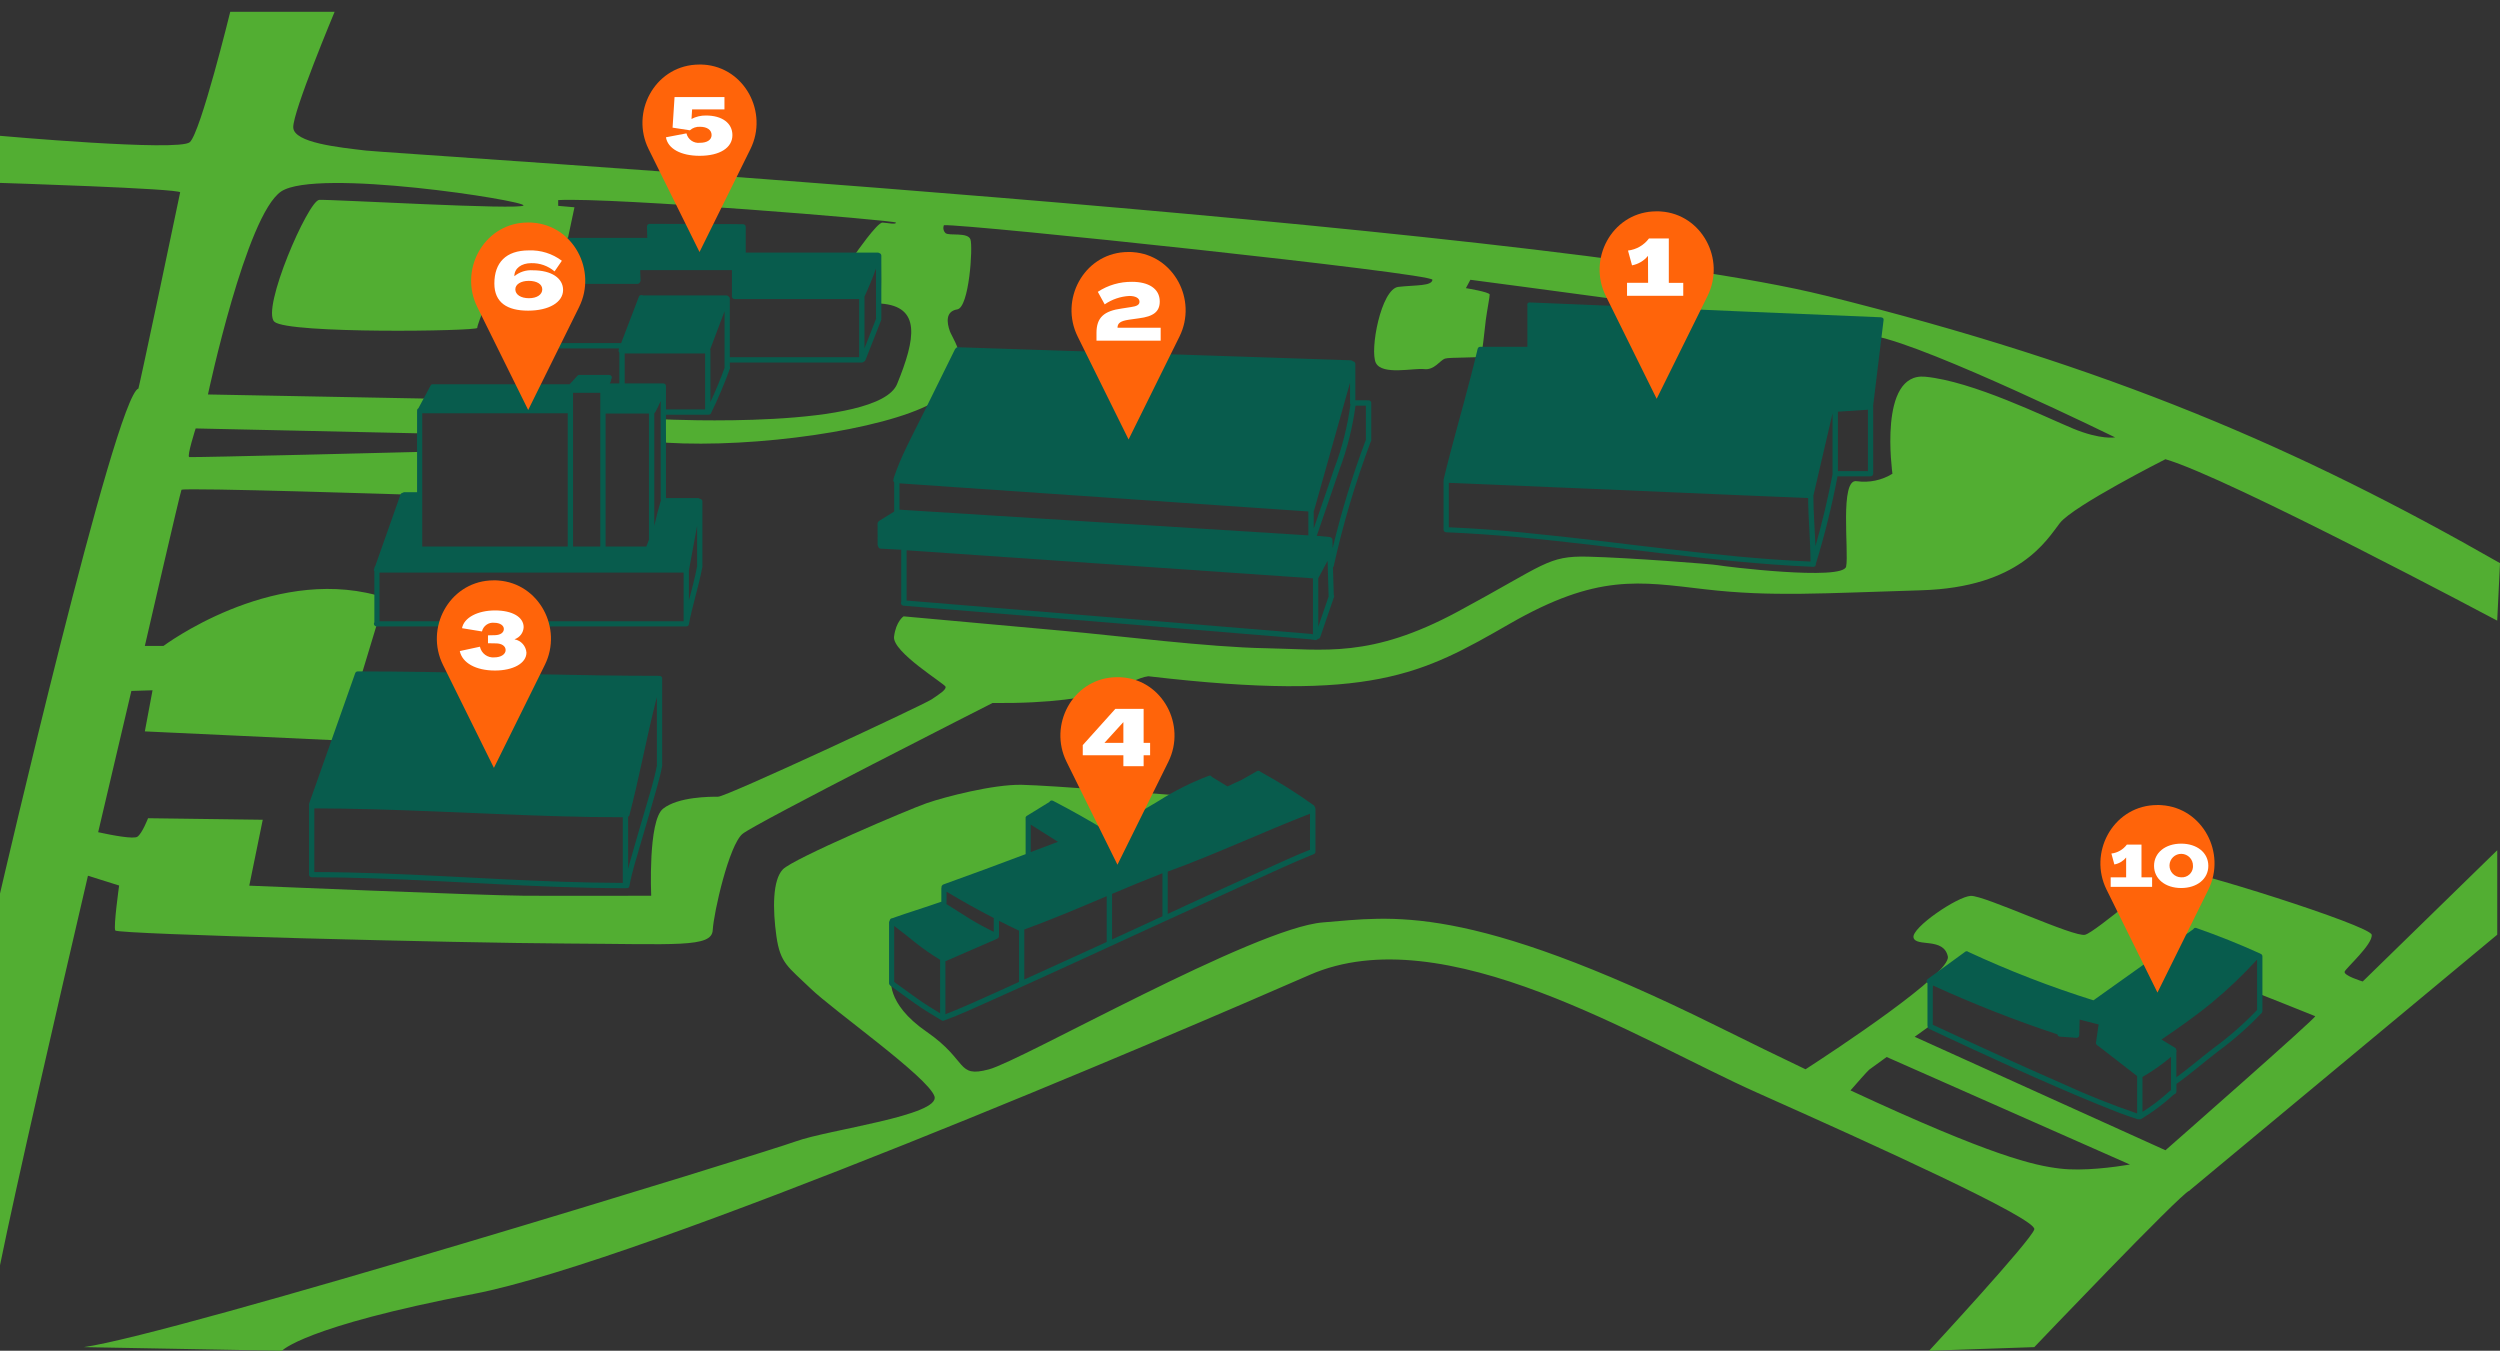 <?xml version="1.0" encoding="UTF-8"?><svg id="Calque_1" xmlns="http://www.w3.org/2000/svg" xmlns:xlink="http://www.w3.org/1999/xlink" viewBox="0 0 490.02 264.76"><rect x="0" y="0" width="490.02" height="264.76" fill="#333333" stroke="none"/><defs><style>.cls-1{fill:none;}.cls-2{clip-path:url(#clippath);}.cls-3{fill:#fff;}.cls-4{fill:#ff640a;}.cls-5{fill:#085c4d;}.cls-6{fill:#52ae32;}</style><clipPath id="clippath"><rect class="cls-1" y="-68.75" width="490.02" height="333.5"/></clipPath></defs><g class="cls-2"><g id="Groupe_79"><path class="cls-6" d="m489.48,166.65l-26.37,25.73s-3.9-1.18-3.53-1.96c.38-.78,5.54-5.38,5.29-7.2-.25-1.82-36.77-13.29-38.78-12.74-2.01.55-15.25,12.17-17.39,12.74-2.14.57-19.77-7.75-22.42-7.62-2.64.13-11.71,6.29-11.21,8.19.5,1.89,5.92-.13,6.72,3.69.7,3.35-22.26,18.46-27.89,22.11-5.15-2.46-10.84-5.23-17.17-8.37-49.68-24.62-64.03-21.46-77.41-20.42s-59.07,27.11-65.5,28.81c-6.42,1.7-3.97-1.7-12.19-7.37s-6.9-10.58-6.9-10.58l.36-11.23,9.39-1.59.54-4.75,16.46-4.91v-8.51l3.52-2.46,11.03,6.91,14.05-9.28s-24.25-1.9-29.83-2.01c-5.57-.11-15.08,2.38-18.59,3.59-3.51,1.21-26.21,10.88-28.22,12.99-2.01,2.11-2.01,7.71-1.26,13.08.76,5.37,2.26,5.97,6.72,10.28,4.46,4.31,23,17.35,24.26,21.11,1.26,3.76-20.9,6.56-27.14,8.83-6.24,2.27-121.47,37.78-139.6,40.34l38.85.71s4.16-4.72,37.59-11.14c33.43-6.43,137.52-51,163.85-62.53,26.33-11.52,64.72,12.85,87.77,23.12,23.04,10.27,54.78,24.67,54.26,26.75-.52,2.08-20.62,23.8-20.62,23.8l20.62-.71s28.67-30.08,30.37-30.65c.1-.03.15-.08.16-.14l60.21-50.05v-16.57Zm-85.72,62.4c-4.98-.6-13.03-2.29-41.05-15.32,1.21-1.39,3.17-3.62,3.67-4.07.54-.39,1.6-1.16,3.42-2.48l47.69,21.08c-3.07.51-9.2,1.34-13.72.79Zm20.69-3.59l-49.16-22.24c.92-.67,1.93-1.39,3.03-2.18l.42-8.25,4.53-3.15,26.27,8.11,10.14-6.55,23.26-3.78v7.43s10.48,4.15,10.86,4.33c.38.18-29.34,26.27-29.34,26.27Z"/><path class="cls-6" d="m357.61,57.9c-56-13.92-280.61-27.76-285.9-28.39-5.29-.63-14.11-1.51-14.23-4.53-.12-3.02,8.11-22.67,8.11-22.67h-20.46s-5.8,23.67-7.93,25.56C35.06,29.76,0,26.62,0,26.62v9.23s35.44,1.11,35.31,1.86c-.12.75-7.9,37.61-8.18,38.45h0C22.59,77.6,0,175.15,0,175.15v72.85c3.18-15.64,11.04-49.75,17.24-76.35l6.11,1.92s-1.13,8.06-.76,8.81c.38.75,67.25,2.46,88.59,2.56,21.35.1,28.34.84,28.52-2.62.19-3.46,3.21-16.75,5.86-18.89,2.64-2.14,48.97-25.63,48.97-25.63,23.66.19,26.4-4.72,30.55-5.25,43.83,5.14,53.65-.42,70.84-10.29,17.19-9.87,25.31-8.26,38.33-6.75,13.02,1.51,23.06.76,42.33.19s24.56-9.82,27.17-13.18c2.61-3.36,20.69-12.51,20.69-12.51h0c12.34,3.59,65.03,31.64,65.03,31.64l.55-11.27c-39.39-22.51-76.41-38.57-132.42-52.49Zm48.64,26.07c-5.48-2.28-19.64-9.25-28.9-10.13-9.26-.88-6.42,18.83-6.42,19.02-2.09,1.29-4.56,1.8-6.99,1.46-3.4-.62-1.51,13.84-2.08,16.72s-24.18-.05-25.12-.25c-.94-.21-17.57-1.49-25.5-1.68-7.93-.19-8.31,1.51-25.5,10.77s-26.26,7.37-37.59,7.18c-11.33-.19-29.09-2.46-39.61-3.4-10.52-.94-31.43-2.85-31.43-2.85,0,0-1.49.96-1.87,3.98s10.01,9.26,10.11,9.83c.09.57-1.04,1.32-2.74,2.46-1.7,1.13-40.23,19.08-41.84,19.08s-7.84,0-10.81,2.36c-2.97,2.36-2.32,17.05-2.32,17.05,0,0-17,.05-25.04,0-8.04-.05-53.74-1.97-53.74-1.97l2.64-12.92-22.48-.3s-1.13,2.95-2.08,3.62c-.72.52-4.91-.27-7.7-.88,3.76-16.06,6.51-27.69,6.51-27.69l4.15-.13-1.51,8.06,37.2,1.73,4.51-10.29,3.78-12.47-.09-5.67c-20.97-5.62-41.75,9.95-41.75,9.95h-3.65s6.93-30.1,7.18-30.6c.25-.5,46.63,1.01,46.63,1.01v-8.44s-44.61,1.13-45.11,1.01c-.5-.12,1.26-5.61,1.26-5.61l43.86.96.05-4.25,1.94-2.55-43.44-.82c.07-.32,7.49-35.18,14.35-39.79,6.89-4.63,47.88,1.79,47.5,2.74-.38.94-37.87-1.23-40.04-1.09-2.17.14-11.43,21.49-8.78,23.89,2.65,2.4,39.86,1.85,39.76,1.2s3.59-9.27,3.59-10.27,14.07-6.82,14.07-6.82l1.39-6.55-3.19-.28v-1.13c10.77-.57,66.15,3.97,66.2,4.41.05.44-1.63.06-2.64,0s-5.29,6.11-5.29,6.11c0,0,4.56.38,4.86.38s.11,9.38.11,9.38c7.87.57,6.86,6.8,3.19,15.77s-45.58,6.93-45.58,6.93l.3,4.57c17.47,1.07,42.41-2.46,52.09-7.73,9.68-5.27,4.17-12.35,3.54-14.1-.63-1.74-.88-3.92,1.45-4.3,2.33-.38,3.08-12.21,2.58-13.7-.5-1.48-4.16-.66-4.88-1.24-.42-.4-.55-1.02-.32-1.56,4.5-.26,95.87,9.44,95.75,10.7s-3.27,1.01-6.67,1.39c-3.4.38-5.67,12.47-4.41,14.92,1.26,2.45,7.43.95,9.45,1.2,2.01.25,3.15-1.76,4.09-2.06.94-.29,6.52-.11,6.93-.42s.81-5.2,1.07-7.15c.26-1.94.76-4.48.76-4.98s-4.66-1.26-4.66-1.26l.88-1.64s68.89,9.06,79.45,11.08c10.56,2.02,46.89,19.79,46.92,19.81,0,0,0,0,0,0h0s-2.83.53-8.31-1.75Z"/><path id="Tracé_375" class="cls-5" d="m97.81,55.19v12.58c0,.29.23.52.52.52.29,0,.52-.23.52-.52v-12.58c0-.29-.23-.52-.52-.52-.29,0-.52.23-.52.52"/><path id="Tracé_377" class="cls-5" d="m98.75,55.3l4.29-7.86c.32-.59-.58-1.11-.9-.52l-4.29,7.86c-.32.59.58,1.11.9.52"/><path class="cls-5" d="m172.75,62.39v-12.29c0-.25-.18-.44-.41-.5-.08-.05-.17-.09-.27-.09h-25.9v-5.05c0-.28-.22-.5-.5-.51-.07-.04-18.34-.07-18.34-.07-.29,0-.52.23-.52.52,0,.08.06,2.22.06,2.22h-24.35c-.29,0-.52.23-.52.52,0,.25.18.45.42.5l-3.89,6.96h-.15c-.29,0-.52.23-.52.52,0,.29.23.52.52.52h26.59c.23,0,.42-.16.49-.37.06-.08.1-.18.1-.29-.03-.68-.05-1.35-.08-2.03h17.98v5.12s0,.01,0,.02c0,0,0,0,0,.01,0,.29.23.52.52.52h24.42v11.4h-25.33s-.01,0-.02,0v-11.48c0-.2-.12-.37-.28-.45-.09-.11-.23-.19-.39-.19h-16.36c-.26-.14-.66-.09-.8.27h0c-1.16,3.04-2.32,6.07-3.48,9.11-.05-.02-.11-.03-.17-.03h-23.27c-.29,0-.52.23-.52.52,0,.29.23.52.52.52h23.05c-.02.05-.04.11-.06.16-.03.09-.04.16-.03.23,0,.03-.02.06-.02.09,0,.14.06.27.16.37v6.12c0,.29.23.52.52.52.29,0,.52-.23.52-.52v-5.97h15.77v10.96h-7.67c-.29,0-.52.23-.52.52,0,.29.23.52.52.52h8.28s.07-.01.11-.02c.16,0,.33-.06.42-.26,1.4-2.85,2.64-5.78,3.72-8.77.06-.15.04-.28-.02-.38v-.8s.01,0,.02,0h25.88c.15,0,.28-.07.38-.17.13-.05.25-.15.31-.31,1.03-2.63,2.06-5.25,3.09-7.88.05-.12.04-.22,0-.3Zm-30.73,9.73c-.83,2.27-1.75,4.5-2.77,6.69v-10.13c0-.08-.02-.15-.05-.21.94-2.49,1.88-4.97,2.82-7.46v11.11Zm29.69-9.62l-2.26,5.77v-10.15c.84-1.8,1.6-3.63,2.26-5.5v9.88Z"/><path class="cls-5" d="m268.74,86.45s0,0,0,0c0-.02.01-.04.02-.06.04-.11.04-.2.02-.28v-7.13c0-.29-.23-.52-.52-.52-.05,0-.09.02-.14.03-.05-.01-.09-.03-.14-.03h-2.32v-7.13c0-.28-.23-.51-.51-.52-.08-.11-.21-.18-.38-.19l-60.1-2-16.92-.56c-.21,0-.34.09-.42.23-.06.04-.11.1-.15.18h0s-6.32,12.8-6.32,12.8c-2.01,4.06-4.25,8.1-5.68,12.41-.03.08-.03.15-.02.21-.11.21-.08.49.11.67v5.58s.01.07.02.11l-2.97,1.85s-.09.07-.12.11c-.11.09-.19.23-.19.39,0,1.4,0,2.79.01,4.19,0,.11.05.22.11.3.03.25.24.45.5.45h0,0s4.02.21,4.02.21v10.16c-.15.3,0,.77.43.81l62.39,5.15,17.45,1.44c.07.03.15.06.22.06h0s.46.03.46.03c.07.04.15.07.24.07.18,0,.33-.09.42-.23.21,0,.42-.1.51-.35l2.7-7.86c.06-.16.03-.3-.04-.4l-.16-5.43c.07-.06.12-.13.15-.25h0c1.84-8.32,4.28-16.5,7.29-24.47Zm-29.76,12.6l17.47,1.2v4.69l-62.7-3.94-17.44-1.1v-5.16l62.66,4.31Zm18.51,1.13s.07-.1.09-.16h0l7.04-25.02v4.03c0,.09.03.18.08.25-.58,4.3-1.64,8.52-3.18,12.58-1.34,3.92-2.68,7.83-4.02,11.74v-3.42Zm-62.82,18.93l-16.97-1.4v-9.85l62.45,4.31,17.2,1.19v10.96h-.1c-.06-.03-.12-.06-.19-.06l-62.39-5.15Zm63.72,3.76v-9.53l1.83-3.42.2,6.93s0,.03.01.05l-2.05,5.97Zm2.82-15.4c-.01-.55-.02-1.09-.03-1.64,0-.16-.07-.3-.19-.39-.09-.11-.23-.18-.38-.18l-2.51-.24c1.51-4.39,3.01-8.79,4.51-13.18,1.49-3.98,2.52-8.12,3.08-12.33h2.04v6.68c-2.63,6.95-4.79,14.07-6.53,21.29Z"/><path class="cls-5" d="m369.2,62.71c.03-.27-.13-.43-.33-.47-.06-.02-.12-.04-.19-.05-17.94-.72-35.87-1.53-53.8-2.29-5.01-.21-10.02-.42-15.04-.62-.44-.02-.58.42-.44.74,0,.03-.02.06-.02.1v7.85h-9.24s-.04,0-.06.01c-.04,0-.08.01-.11.02-.01,0-.02,0-.03,0-.11.04-.19.12-.25.24-.01.02-.02.04-.03.06,0,.01-.01.02-.02.03-1.63,6.97-3.64,13.84-5.45,20.76-.42,1.62-.84,3.24-1.22,4.87-.02.09-.02.16,0,.24,0,.03-.02.06-.02.1v9.51c0,.29.23.52.52.52,0,0,0,0,0,0,18.92.78,37.64,3.87,56.47,5.67,5.15.49,10.31.89,15.49,1.1.37.01.52-.29.49-.57,0,0,0,0,0-.01,1.73-5.64,3.15-11.37,4.25-17.16h6.47c.29,0,.52-.23.52-.52,0,0,0-.02,0-.02,0-.01,0-.02,0-.03v-13.1s-.01-.06-.02-.09c.68-5.63,1.37-11.27,2.06-16.9Zm-13.75,34.56s-.01-.06-.02-.09l3.76-16.15v11.77s.01.06.02.09c-.91,4.77-2.03,9.49-3.36,14.15-.14-3.26-.4-6.51-.41-9.78Zm4.79-16.58l5.89-.38v12.03h-5.89v-11.65Zm-61.29,23.73c-4.98-.48-9.97-.86-14.97-1.07v-8.71c18.36.74,36.71,1.56,55.07,2.34,5.12.22,10.24.43,15.36.64.03,4.15.44,8.3.47,12.45-18.74-.81-37.29-3.86-55.94-5.64Z"/><path class="cls-5" d="m129.79,132.97c0-.12-.04-.22-.11-.3-.1-.12-.24-.2-.4-.2-15.31,0-30.61-.53-45.92-.76-4.42-.07-8.83-.1-13.25-.11-.23,0-.42.15-.49.36,0,0-.01.01-.01.02h0s-7.39,20.92-7.39,20.92l-1.63,4.61c-.04.12-.03.22,0,.31,0,.03-.02.06-.02.09,0,.02,0,.04.01.06,0,.02-.01.04-.01.06v13.4h0c0,.29.23.52.52.52,0,0,0,0,0,0,16.03,0,32.03,1.3,48.04,1.88,4.48.16,8.97.26,13.45.27.06,0,.12-.02.17-.03.25.07.54-.02.6-.35.54-2.9,1.46-5.74,2.28-8.57,1.04-3.57,2.12-7.14,3.11-10.73.38-1.39.77-2.78,1.03-4.19,0,0,0-.02,0-.03,0-.04.02-.07.02-.11v-17.1s0,0,0,0c0,0,0-.02,0-.02Zm-55.25,38.22c-4.31-.15-8.62-.25-12.93-.26v-12.48c15.85.03,31.68,1.07,47.53,1.53,4.31.13,8.62.21,12.93.21v12.87c-15.86-.04-31.68-1.3-47.53-1.87Zm51.96-12.66c-1.04,3.57-2.12,7.14-3.11,10.73-.1.35-.19.69-.28,1.04v-10.2c.11-.06.2-.15.25-.27,1.91-7.29,3.26-14.73,5.1-22.04.1-.39.2-.78.3-1.17v13.43c-.54,2.87-1.45,5.69-2.26,8.48Z"/><path class="cls-5" d="m137.68,98.29c0-.28-.22-.49-.49-.51-.09-.09-.22-.15-.36-.15h-6.3v-21.96c0-.29-.23-.52-.52-.52-.04,0-.07.01-.1.02-.04,0-.07-.02-.11-.02h-10.23s-.04,0-.06.01l.2-.37c.07-.13.09-.27.05-.4.1-.1.17-.23.17-.38,0-.29-.23-.52-.52-.52h-5.74c-.16-.03-.34,0-.46.13h0s-.02.03-.03.04l-1.53,1.66h-26.8s0,0,0,0c-.17-.02-.35.05-.45.25l-2.39,4.45c-.15.09-.26.25-.26.44,0,.03.01.06.02.1,0,.03-.02.06-.02.09v15.82h-2.5c-.12,0-.23.05-.32.12-.18.02-.35.13-.43.34l-4.96,14.05c-.1.09-.16.23-.16.37v.05c-.05.08-.09.17-.09.28s.04.2.09.28v10.02c-.05.08-.09.17-.09.28,0,.23.16.43.37.49.07.04.15.07.24.07.07,0,.13-.02.18-.04h60.36s.04-.01.06-.01c.01,0,.02,0,.03,0,.02,0,.03,0,.05-.01.18,0,.34-.09.41-.28,0-.02.02-.04.02-.05,0-.01.01-.02.01-.03.71-3.79,1.94-7.45,2.64-11.24,0,0,0-.02,0-.02,0-.04.02-.07.02-.11v-12.75Zm-9.44-17.31c.08-.04.15-.1.2-.19.39-.71.74-1.45,1.06-2.2v19.24c0,.08.02.15.05.21-.5,1.66-.93,3.34-1.3,5.04,0,0,0,.01,0,.02v-22.11Zm-9.54.07h8.5v24.74c-.21.53-.38.98-.51,1.33h-7.99v-26.07Zm-6.38-4.06h5.34v30.13h-5.34v-30.13Zm-29.56,4.02h28.43s.06-.01.09-.02v26.13h-28.52v-26.11Zm51.23,40.76h-59.6v-9.54h59.6v9.54Zm2.65-10.78c-.42,2.27-1.03,4.49-1.61,6.72v-5.91l1.61-8.73v7.92Z"/><path class="cls-5" d="m443.07,186.94s-.03-.03-.06-.04c-4.08-1.85-8.24-3.51-12.47-4.99-.02,0-.03-.01-.05-.02,0,0,0,0-.01,0-.27-.09-.47.04-.56.23l-19.59,13.95c-8.39-2.63-16.59-5.81-24.56-9.51-.12-.11-.29-.15-.48-.06-.09.03-.17.08-.23.15-2.4,1.75-4.8,3.49-7.2,5.24-.31.23-.26.62-.06.84v8.32c0,.09.03.16.06.23,0,.15.07.3.26.39h0c11,5.13,22.02,10.27,33.26,14.86,2.5,1.02,5.01,2.03,7.58,2.84.12.04.22.02.31,0,.14.04.29.04.42-.04h0c2.24-1.34,4.34-2.91,6.26-4.68.09-.04.15-.1.21-.17.24-.05.42-.24.43-.5v-1.53c2.76-1.93,5.29-4.17,7.96-6.22,3.14-2.3,6.08-4.87,8.76-7.69.03-.03.04-.06.05-.09.02-.03.04-.06.06-.09,0-.01,0-.03,0-.04.01-.05.03-.09.03-.14v-10.74c0-.24-.16-.43-.38-.49Zm-24.18,31.31c-5.07-1.73-10.06-3.73-14.92-5.98-6.02-2.62-12-5.34-17.96-8.09-2.39-1.1-4.78-2.21-7.17-3.32v-7.71c7.96,3.63,16.11,6.84,24.42,9.59.03.25.24.45.51.45,0,0,3.09.23,3.26.23.29,0,.52-.23.52-.52h0s.08-3.05.08-3.05l3.72.95c-.17,1.21-.35,2.41-.53,3.62-.07.28.46.63.51.63l7.57,5.87v7.33Zm6.64-4.56s-.05.03-.07.05c-.06.02-.12.05-.17.1-1.65,1.53-3.45,2.9-5.35,4.1v-6.85s0,0,0,0c1.98-1.13,3.85-2.46,5.6-3.93v6.53Zm16.88-15.73c-2.65,2.77-5.54,5.3-8.63,7.55-2.42,1.85-4.73,3.87-7.2,5.65v-4.95c.08-.15.06-.32-.03-.45-.01-.17-.09-.32-.25-.41l-2.63-1.59c3.37-2.3,6.72-4.63,9.87-7.23,3.15-2.6,6.11-5.43,8.87-8.45v9.87Z"/><path class="cls-5" d="m257.72,158.2c-.02-.13-.09-.27-.22-.36-3.35-2.4-6.83-4.59-10.44-6.56-.16-.2-.44-.27-.66-.14l-3.05,1.73-2.76,1.27-3.07-1.87s0,0,0,0c-.1-.19-.29-.32-.56-.22-3.43,1.29-6.71,2.94-9.8,4.9-3.37,2-6.74,4.01-10.11,6.01-3.48-2.12-7.03-4.12-10.65-6-.3-.16-.59,0-.72.24l-4.42,2.72c-.22.13-.27.34-.23.54v.1c-.02.08-.02.17,0,.25v6.61c-5.36,2.02-10.73,4.01-16.12,5.94-.12.04-.2.12-.26.21-.02.02-.04.03-.05.06-.06.1-.07.22-.06.33-.01.04-.03.09-.03.14v2.64c-3.2,1.13-6.46,2.11-9.66,3.25-.18,0-.34.13-.42.3-.01.03-.02.05-.03.08,0,.03-.02.05-.02.08,0,.01,0,.03-.01.04-.07.09-.11.19-.11.31v11.93c0,.1.04.19.09.27,0,.01.02.03.03.04.02.03.05.06.08.09.02.02.03.04.05.06h0c1.65,1.18,3.26,2.4,4.92,3.56,1.64,1.15,3.36,2.19,5.09,3.22.11.1.25.15.44.09,0,0,0,0,0,0,0,0,0,0,0,0h0c3.21-1.16,6.33-2.63,9.45-4.02,5.45-2.43,10.88-4.91,16.3-7.39,2.31-1.06,4.62-2.12,6.93-3.18.03-.01.06-.02.08-.04,3.62-1.66,7.25-3.32,10.87-4.99,0,0,.01,0,.02,0,.27-.12.54-.25.81-.37,5.61-2.58,11.22-5.14,16.83-7.7,3.51-1.59,7.01-3.22,10.57-4.67.21-.09.43-.17.64-.26,0,0,.01,0,.02-.01.21-.07.36-.26.36-.49v-8.41c0-.11-.04-.21-.11-.3Zm-62.94,21.88v2.56c-1.56-.75-3.09-1.57-4.57-2.47-1.58-.98-3.14-2-4.72-2.98.02-.06.04-.12.04-.18v-2.23c3.04,1.82,6.13,3.55,9.28,5.17-.01.04-.03.08-.03.13Zm33.07-8.92v8.44c-3.3,1.51-6.59,3.03-9.88,4.54v-8.93c3.28-1.39,6.57-2.76,9.88-4.05Zm-25.82-9.53c1.78,1.12,3.56,2.25,5.34,3.37-1.78.68-3.56,1.35-5.34,2.02v-5.39Zm-26.76,30.84v-10.97c1.45,1.08,2.85,2.21,4.26,3.34,1.51,1.2,3.1,2.29,4.74,3.29,0,0,0,0,0,0v10.48c-1.48-.88-2.94-1.79-4.35-2.78-1.57-1.1-3.1-2.25-4.65-3.36Zm10.04,6.32v-10.38l10.1-4.39s.05-.03.07-.05c.17-.07.28-.22.31-.4.02-.08.03-.16.02-.23v-2.85c1.27.64,2.54,1.27,3.83,1.88.03.03.06.05.09.07v10.03c-1.28.58-2.55,1.16-3.83,1.74-3.51,1.57-7.01,3.2-10.59,4.59Zm15.46-6.8v-9.65s-.02-.09-.03-.14c5.47-1.99,10.82-4.27,16.18-6.54v8.97c-1.39.64-2.78,1.28-4.17,1.91-3.99,1.83-7.99,3.64-11.98,5.45Zm30.69-14.04c-.86.39-1.72.79-2.58,1.18v-8.29c9.44-3.42,18.53-7.72,27.89-11.34v7.06c-3.06,1.2-6.04,2.6-9.04,3.95-5.44,2.45-10.87,4.93-16.28,7.43Z"/><path id="Tracé_505" class="cls-4" d="m97.64,113.78c8.01.54,12.71,9.35,9.15,16.55l-2.6,5.26-7.38,14.92-7.38-14.92-2.6-5.26c-3.56-7.2,1.14-16,9.15-16.55.27-.02.55-.03.83-.03s.56,0,.83.03"/><path id="Tracé_506" class="cls-3" d="m90.14,127.61l3.93-.85c.28,1.32,1.5,2.22,2.84,2.09,1.27,0,2.2-.6,2.2-1.44-.02-.82-.82-1.29-1.87-1.3l-1.59-.03v-1.55l1.37-.03c1.11-.03,1.74-.53,1.74-1.22s-.77-1.21-1.87-1.21c-1.12-.14-2.17.6-2.42,1.7l-3.91-.64c.39-2.1,3.11-3.48,6.48-3.48s5.59,1.29,5.6,3.27c-.04,1.08-.74,2.02-1.76,2.37v.03c1.27.24,2.22,1.31,2.31,2.61-.02,2.1-2.64,3.5-6.17,3.5-3.8,0-6.4-1.52-6.89-3.78"/><path id="Tracé_507" class="cls-4" d="m222.04,49.42c8.01.54,12.71,9.35,9.15,16.54l-2.6,5.26-7.38,14.92-7.38-14.92-2.6-5.26c-3.56-7.2,1.14-16,9.15-16.54.27-.02.55-.03.83-.03s.56,0,.83.03"/><path id="Tracé_508" class="cls-3" d="m214.92,65.26c0-3.01,1.44-4.32,5.01-4.8l1.74-.27c1.18-.16,1.68-.46,1.68-1.05,0-.71-.79-1.13-1.98-1.13-1.73.09-3.41.66-4.84,1.65l-1.35-2.46c1.99-1.31,4.33-1.99,6.72-1.96,3.16,0,5.42,1.29,5.42,3.85,0,1.98-1.21,2.94-4.08,3.3l-1.99.28c-1.6.24-2.21.66-2.21,1.57h8.46v2.53h-12.58v-1.5Z"/><path id="Tracé_509" class="cls-4" d="m325.55,41.45c8.01.54,12.71,9.35,9.15,16.54l-2.6,5.26-7.38,14.92-7.38-14.92-2.6-5.26c-3.56-7.2,1.14-16,9.15-16.54.27-.02.55-.03.83-.03s.56,0,.83.03"/><path id="Tracé_510" class="cls-3" d="m318.93,55.43h4.11l-.02-5.26h-.02c-.78.96-1.89,1.61-3.11,1.84l-.79-2.9c1.64-.19,3.13-1.05,4.11-2.37h3.89v8.7h2.83v2.54h-11.02v-2.55Z"/><path id="Tracé_511" class="cls-4" d="m423.71,157.82c8.01.54,12.71,9.35,9.15,16.55l-2.6,5.26-7.38,14.92-7.38-14.92-2.6-5.26c-3.56-7.2,1.14-16,9.15-16.55.28-.02.55-.03.83-.03s.56,0,.83.03"/><path id="Tracé_512" class="cls-3" d="m413.71,171.97h3.03v-3.88h-.02c-.58.71-1.39,1.19-2.29,1.35l-.58-2.14c1.21-.14,2.3-.77,3.03-1.75h2.87v6.41h2.08v1.88h-8.12v-1.88Z"/><path id="Tracé_513" class="cls-3" d="m422.21,169.71c0-2.57,2.21-4.35,5.32-4.35s5.32,1.78,5.32,4.35-2.21,4.35-5.32,4.35-5.32-1.78-5.32-4.35m7.63,0c.03-1.27-.98-2.32-2.25-2.35s-2.32.98-2.35,2.25c-.03,1.27.98,2.32,2.25,2.35.02,0,.04,0,.05,0,1.19.08,2.22-.81,2.3-2,0-.08,0-.16,0-.25"/><path id="Tracé_514" class="cls-4" d="m219.86,132.76c8.01.54,12.71,9.35,9.15,16.55l-2.6,5.26-7.38,14.92-7.38-14.92-2.6-5.26c-3.56-7.2,1.14-16,9.15-16.55.27-.02.55-.03.83-.03s.56,0,.83.03"/><path id="Tracé_515" class="cls-3" d="m220.19,148.04h-7.96v-1.99l6.39-7.11h5.54v6.67h1.27v2.43h-1.27v2.14h-3.97v-2.14Zm0-2.43v-4.05h-.02l-3.69,4.05h3.71Z"/><path id="Tracé_516" class="cls-4" d="m104.36,43.64c8.01.54,12.71,9.35,9.15,16.54l-2.6,5.26-7.38,14.92-7.38-14.92-2.6-5.26c-3.56-7.2,1.14-16,9.15-16.54.27-.02.55-.03.83-.03s.56,0,.83.03"/><path id="Tracé_517" class="cls-3" d="m110.13,51.11l-1.43,2.09c-1.27-1.09-2.9-1.66-4.57-1.62-1.95,0-3.33,1.04-3.31,2.56,1.01-.84,2.31-1.26,3.63-1.16,3.67,0,5.92,1.55,5.92,3.86-.01,2.42-2.78,4.05-6.86,4.05s-6.61-1.57-6.61-5.32c0-4.08,2.26-6.49,6.75-6.49,2.33-.09,4.62.63,6.48,2.03m-9.12,5.6c0,1.04,1.08,1.74,2.67,1.74s2.61-.72,2.61-1.74-1.08-1.66-2.64-1.66-2.64.68-2.64,1.66"/><path id="Tracé_518" class="cls-4" d="m137.94,12.67c8.01.54,12.71,9.35,9.15,16.55l-2.6,5.26-7.38,14.92-7.38-14.92-2.6-5.26c-3.56-7.2,1.14-16,9.15-16.54.27-.02.55-.03.83-.03s.56,0,.83.03"/><path id="Tracé_519" class="cls-3" d="m130.53,26.91l4.02-.77c.29,1.2,1.43,2,2.65,1.85,1.4,0,2.28-.58,2.28-1.52,0-1-.88-1.62-2.28-1.62-.72-.04-1.44.21-1.98.69l-3.39-.52.39-6h9.78v2.42h-6.34l-.12,1.88c.87-.46,1.84-.69,2.82-.68,3.19,0,5.2,1.49,5.2,3.85,0,2.48-2.48,4.05-6.42,4.05-3.69,0-6.25-1.4-6.61-3.64"/></g></g></svg>